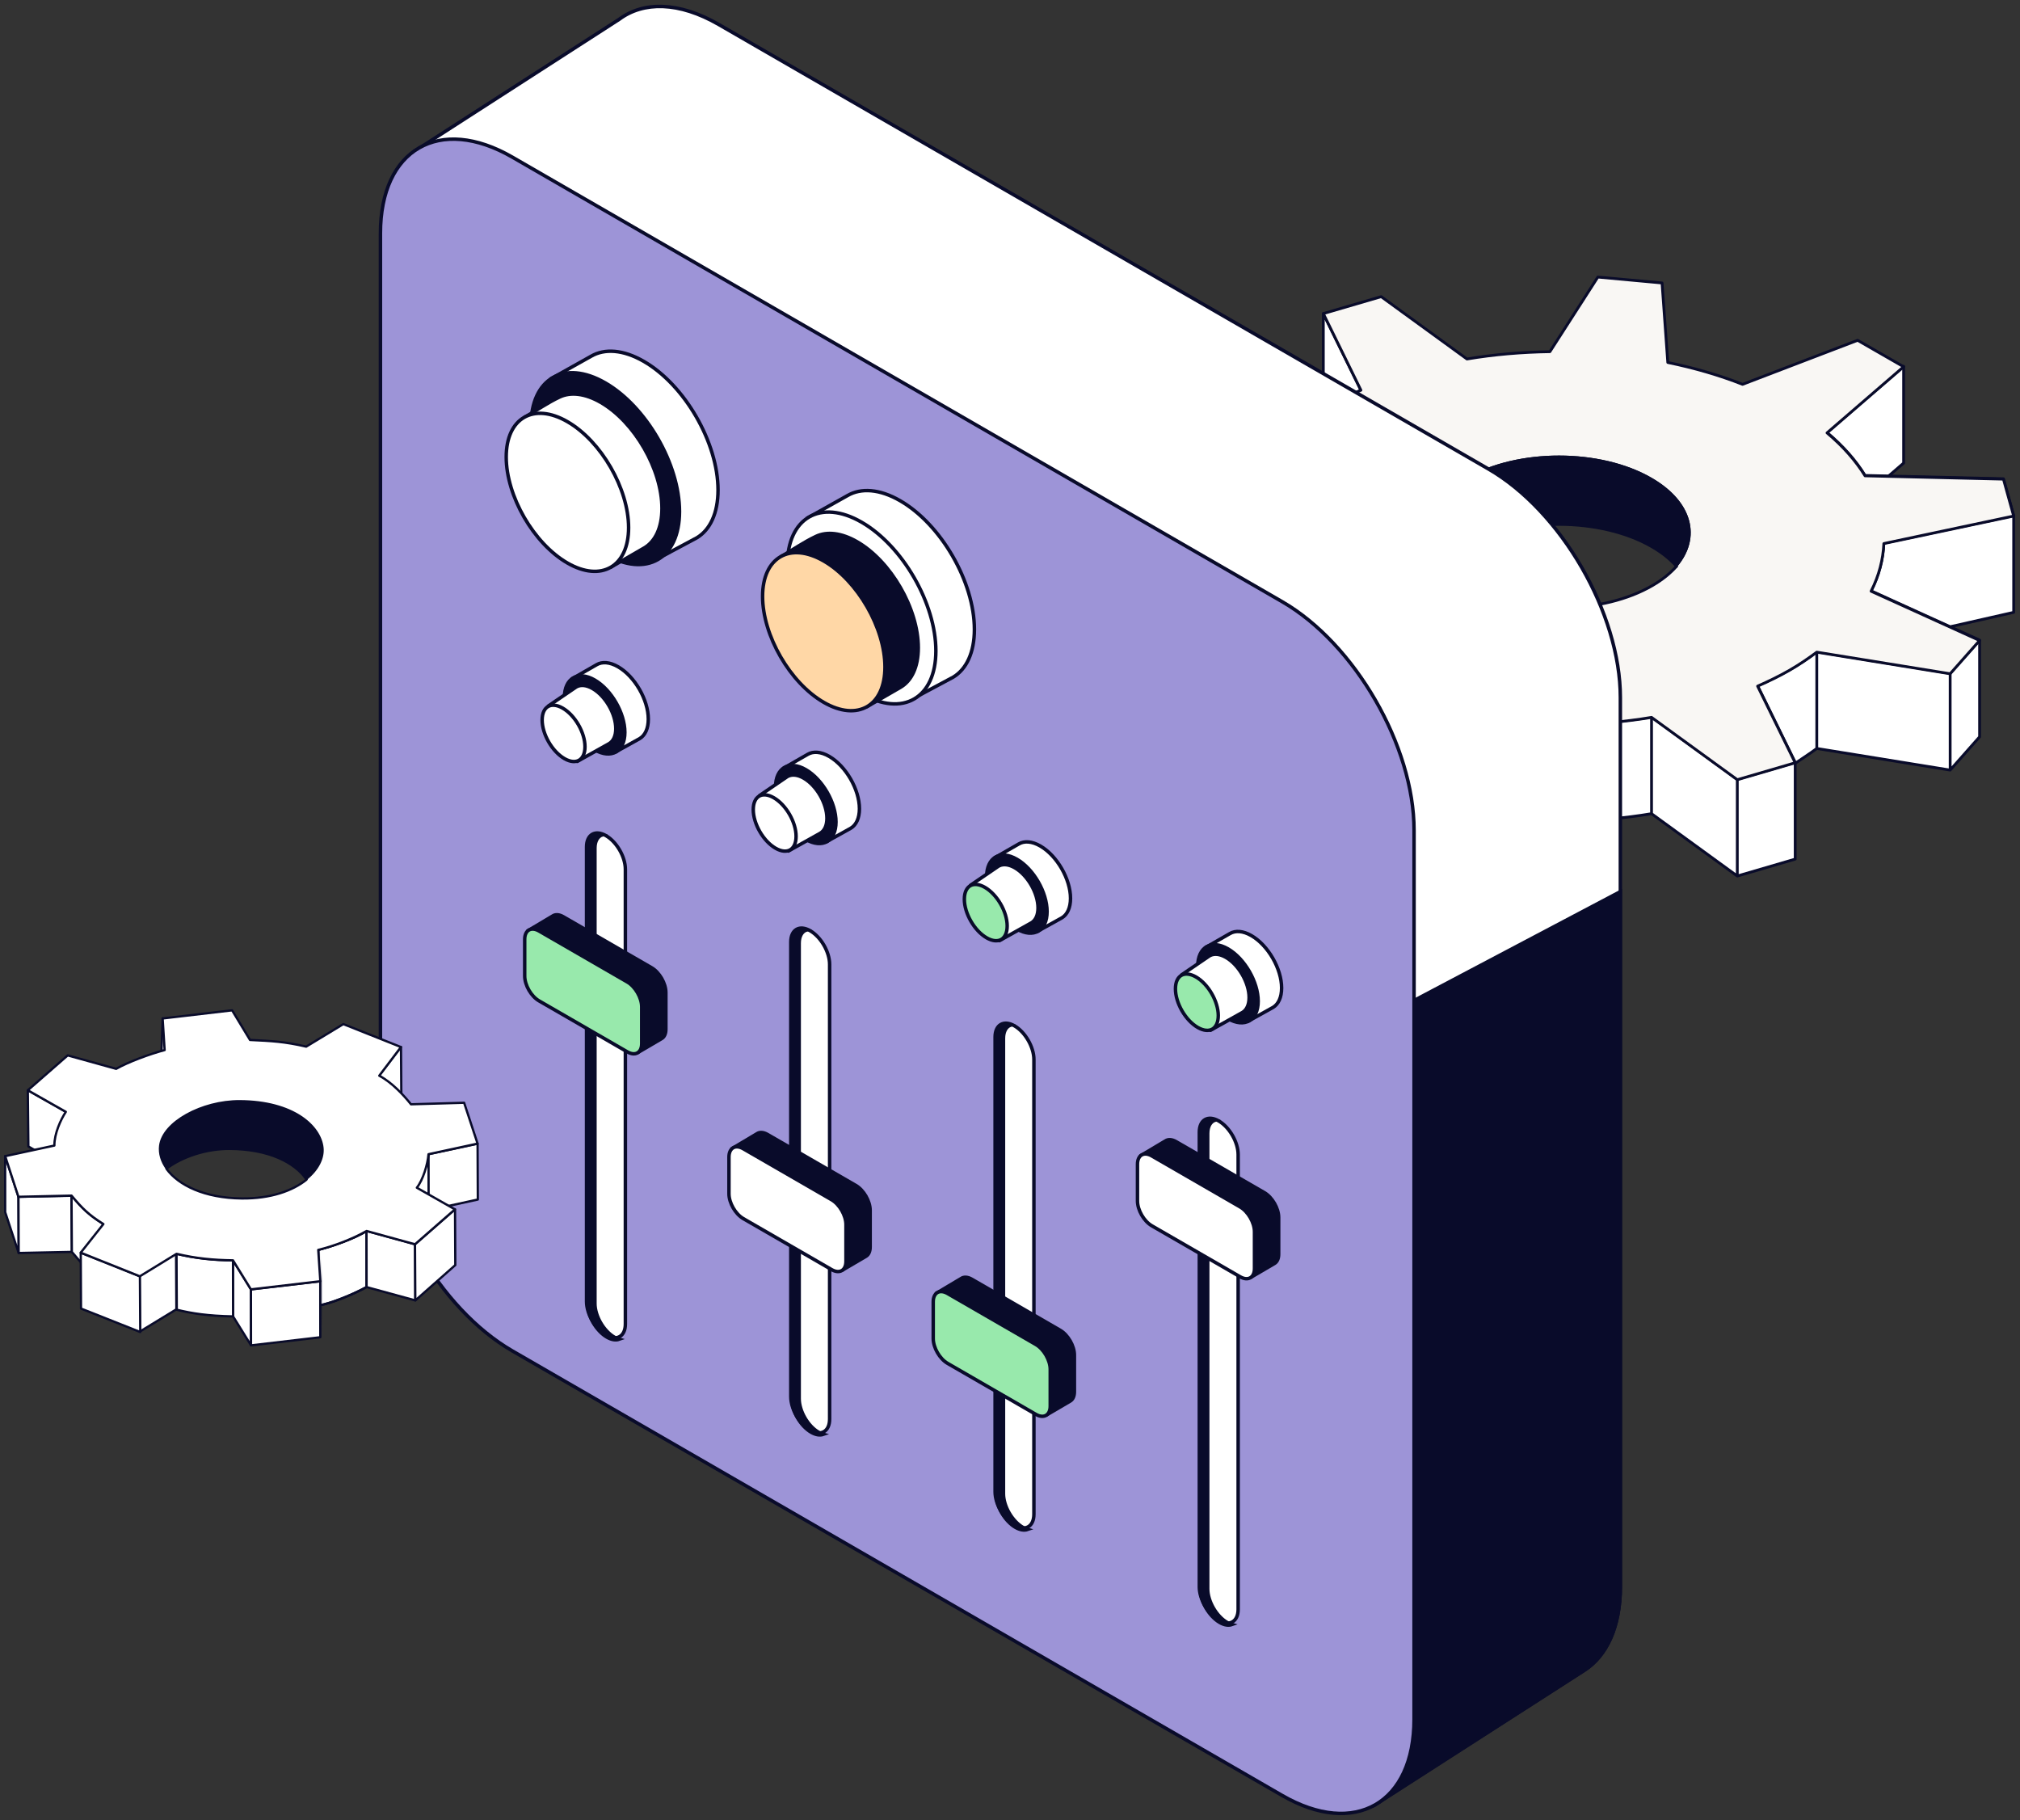 <svg width="313" height="282" viewBox="0 0 313 282" fill="none" xmlns="http://www.w3.org/2000/svg">
<rect x="0" y="0" width="313" height="282" fill="#333333" stroke="none"/>
<path d="M302.178 119.298L281.512 115.951C280.425 116.761 279.287 117.483 278.168 118.246V133.091L269.195 135.713L255.907 126.055C251.716 126.761 247.393 127.121 243.061 127.188L235.634 138.746L225.678 137.835L224.795 125.516C220.747 124.688 216.85 123.568 213.203 122.13L195.373 128.951L188.245 124.856V109.874L190.549 107.887H173.815L171.193 101.731V86.749L176.471 85.629V67.465L201.706 65.719C202.749 64.938 203.85 64.171 205.048 63.436V48.58L210.875 60.452C209.174 61.204 207.516 62.001 205.96 62.895C205.649 63.073 205.346 63.254 205.048 63.436C203.85 64.171 202.749 64.938 201.706 65.719L176.471 67.465L193.286 75.099C192.058 77.508 191.426 79.992 191.315 82.48L176.471 85.629L171.193 86.749L173.815 92.905L194.228 92.974C195.666 95.299 197.617 97.538 200.12 99.632L194.228 104.714L190.549 107.887L188.245 109.874L195.373 113.969L213.203 107.148C216.85 108.586 220.747 109.706 224.795 110.534L225.678 122.854L235.634 123.764L243.061 112.207C247.393 112.139 251.716 111.779 255.907 111.073L269.195 120.731L278.168 118.11L272.343 106.237C274.043 105.484 275.7 104.687 277.258 103.792C278.814 102.898 280.202 101.946 281.512 100.97L302.178 104.317L306.739 99.164L302.178 97.093L289.928 91.529C291.157 89.12 291.785 86.638 291.904 84.148L312.021 79.882L310.434 74.165L292.632 73.74L288.99 73.654C287.551 71.329 285.598 69.093 283.098 67L294.968 56.755V71.737L292.92 73.505L292.632 73.74L310.434 74.165L312.021 79.882V94.864L302.178 97.093L306.739 99.164V114.146L302.178 119.298Z" fill="white"/>
<path d="M281.512 115.951L302.178 119.298M281.512 115.951V100.97M281.512 115.951C280.425 116.761 279.287 117.483 278.168 118.246M302.178 119.298L306.739 114.146V99.164M302.178 119.298V104.317M173.815 107.887L171.193 101.731V86.749M173.815 107.887V92.905M173.815 107.887H190.549M195.373 128.951L188.245 124.856V109.874M195.373 128.951L213.203 122.13M195.373 128.951V113.969M213.203 122.13C216.85 123.568 220.747 124.688 224.795 125.516L225.678 137.835M213.203 122.13V107.148M225.678 137.835L235.634 138.746M225.678 137.835V122.854M235.634 138.746L243.061 127.188M235.634 138.746V123.764M243.061 127.188C247.393 127.121 251.716 126.761 255.907 126.055M243.061 127.188V112.207M255.907 126.055L269.195 135.713M255.907 126.055V111.073M269.195 135.713L278.168 133.091V118.246M269.195 135.713V120.731M281.512 100.97C280.202 101.946 278.814 102.898 277.258 103.792C275.7 104.687 274.043 105.484 272.343 106.237L278.168 118.11M281.512 100.97L302.178 104.317M302.178 104.317L306.739 99.164M306.739 99.164L302.178 97.093M312.021 79.882L291.904 84.148C291.785 86.638 291.157 89.12 289.928 91.529L302.178 97.093M312.021 79.882L310.434 74.165L292.632 73.74M312.021 79.882V94.864L302.178 97.093M176.471 67.465L193.286 75.099C192.058 77.508 191.426 79.992 191.315 82.48L176.471 85.629M176.471 67.465L201.706 65.719C202.749 64.938 203.85 64.171 205.048 63.436M176.471 67.465V85.629M171.193 86.749L173.815 92.905M171.193 86.749L176.471 85.629M173.815 92.905L194.228 92.974M194.228 92.974C195.666 95.299 197.617 97.538 200.12 99.632L194.228 104.714M194.228 92.974V104.714M188.245 109.874L195.373 113.969M188.245 109.874L190.549 107.887M195.373 113.969L213.203 107.148M213.203 107.148C216.85 108.586 220.747 109.706 224.795 110.534L225.678 122.854M225.678 122.854L235.634 123.764M235.634 123.764L243.061 112.207M243.061 112.207C247.393 112.139 251.716 111.779 255.907 111.073M255.907 111.073L269.195 120.731M269.195 120.731L278.168 118.11M278.168 118.11V118.246M194.228 104.714L190.549 107.887M292.632 73.74L288.99 73.654C287.551 71.329 285.598 69.093 283.098 67L294.968 56.755V71.737L292.92 73.505L292.632 73.74ZM205.048 63.436C205.346 63.254 205.649 63.073 205.96 62.895C207.516 62.001 209.174 61.204 210.875 60.452L205.048 48.58V63.436Z" stroke="#090B2A" stroke-width="0.433" stroke-miterlimit="10" stroke-linecap="round" stroke-linejoin="round"/>
<path fill-rule="evenodd" clip-rule="evenodd" d="M277.258 103.852C278.814 102.958 280.202 102.006 281.512 101.03L302.178 104.377L306.739 99.224L289.928 91.589C291.157 89.18 291.785 86.698 291.904 84.208L312.021 79.942L310.434 74.225L288.99 73.713C287.551 71.389 285.598 69.153 283.098 67.06L294.968 56.815L287.84 52.72L270.01 59.542C266.364 58.104 262.469 56.983 258.425 56.155L257.536 43.837L247.589 42.922L240.158 54.482C235.818 54.548 231.499 54.909 227.307 55.616L214.014 45.957L205.048 48.579L210.876 60.452C209.175 61.204 207.516 62 205.96 62.894C204.403 63.789 203.009 64.743 201.707 65.719L181.038 62.372L176.471 67.525L193.286 75.159C192.058 77.568 191.426 80.052 191.315 82.54L171.193 86.809L172.78 92.525L194.227 93.034C195.666 95.359 197.617 97.598 200.12 99.692L188.245 109.934L195.373 114.029L213.203 107.208C216.85 108.646 220.747 109.766 224.795 110.594L225.678 122.913L235.634 123.824L243.061 112.267C247.393 112.199 251.716 111.839 255.907 111.133L269.195 120.791L278.168 118.169L272.343 106.297C274.043 105.544 275.7 104.747 277.258 103.852ZM240.779 94.167C235.853 94.045 230.985 92.89 227.22 90.704C225.654 89.794 224.395 88.774 223.444 87.686C223.465 87.662 223.487 87.637 223.508 87.613C219.82 83.247 221.095 77.829 227.341 74.205C235.202 69.644 247.963 69.652 255.842 74.224C262.112 77.862 263.402 83.294 259.706 87.659C259.728 87.683 259.749 87.708 259.771 87.732C258.826 88.81 257.578 89.821 256.026 90.722C252.233 92.926 247.311 94.075 242.336 94.171C241.817 94.182 241.297 94.18 240.779 94.167Z" fill="#F9F7F4" stroke="#090B2A" stroke-width="0.433" stroke-miterlimit="10" stroke-linejoin="round"/>
<path fill-rule="evenodd" clip-rule="evenodd" d="M223.509 87.613C219.82 83.247 221.096 77.829 227.341 74.205C235.202 69.644 247.964 69.652 255.842 74.223C262.112 77.861 263.402 83.293 259.707 87.658C258.763 86.598 257.526 85.602 255.994 84.713C248.032 80.089 235.135 80.081 227.19 84.695C225.673 85.576 224.446 86.562 223.509 87.613Z" fill="#090B2A"/>
<path d="M223.509 87.613C219.82 83.247 221.096 77.829 227.341 74.205C235.202 69.644 247.964 69.652 255.842 74.223C262.112 77.861 263.402 83.293 259.707 87.658M223.509 87.613C224.446 86.562 225.673 85.576 227.19 84.695C235.135 80.081 248.032 80.089 255.994 84.713C257.526 85.602 258.763 86.598 259.707 87.658M223.509 87.613C223.488 87.637 223.466 87.661 223.445 87.686M259.707 87.658C259.729 87.683 259.75 87.707 259.772 87.732" stroke="#090B2A" stroke-width="0.433" stroke-miterlimit="10" stroke-linecap="round" stroke-linejoin="round"/>
<path d="M230.627 72.65L111.362 3.793C105.207 0.239 99.687 0.192 95.938 2.997L64.332 23.36L90.915 43.409L90.915 153.313C90.915 166.353 100.07 182.209 111.362 188.729L208.577 244.856L212.888 279.716L245.474 258.782C248.945 256.555 251.074 252.07 251.074 245.781V108.066C251.074 95.026 241.92 79.17 230.627 72.65Z" fill="white"/>
<path d="M111.362 3.793L111.228 4.025L111.362 3.793ZM230.627 72.65L230.762 72.417L230.627 72.65ZM251.074 108.066H250.806H251.074ZM251.074 245.781H251.343H251.074ZM111.362 188.729L111.497 188.496L111.362 188.729ZM90.915 153.313H91.184H90.915ZM245.474 258.782L245.328 258.556L245.328 258.556L245.474 258.782ZM212.888 279.716L212.621 279.749C212.633 279.84 212.69 279.92 212.774 279.959C212.858 279.998 212.956 279.992 213.033 279.942L212.888 279.716ZM208.577 244.856L208.844 244.823L208.828 244.69L208.712 244.623L208.577 244.856ZM95.938 2.997L96.084 3.223L96.092 3.218L96.099 3.213L95.938 2.997ZM64.332 23.36L64.187 23.134L63.863 23.343L64.171 23.575L64.332 23.36ZM90.915 43.409H91.184V43.275L91.077 43.194L90.915 43.409ZM111.362 3.793L111.228 4.025L230.493 72.883L230.627 72.65L230.762 72.417L111.497 3.56L111.362 3.793ZM251.074 108.066H250.806V245.781H251.074H251.343V108.066H251.074ZM111.362 188.729L111.497 188.496C105.901 185.265 100.82 179.71 97.137 173.331C93.454 166.952 91.184 159.774 91.184 153.313H90.915H90.646C90.646 159.891 92.954 167.161 96.671 173.6C100.389 180.039 105.531 185.672 111.228 188.961L111.362 188.729ZM230.627 72.65L230.493 72.883C236.089 76.114 241.17 81.668 244.853 88.047C248.536 94.426 250.806 101.604 250.806 108.066H251.074H251.343C251.343 101.488 249.036 94.218 245.318 87.779C241.601 81.34 236.458 75.707 230.762 72.417L230.627 72.65ZM251.074 245.781H250.806C250.806 252.015 248.696 256.395 245.328 258.556L245.474 258.782L245.619 259.008C249.194 256.715 251.343 252.124 251.343 245.781H251.074ZM212.888 279.716L213.033 279.942L245.619 259.008L245.474 258.782L245.328 258.556L212.743 279.49L212.888 279.716ZM208.577 244.856L208.712 244.623L111.497 188.496L111.362 188.729L111.228 188.961L208.443 245.088L208.577 244.856ZM208.577 244.856L208.311 244.889L212.621 279.749L212.888 279.716L213.155 279.683L208.844 244.823L208.577 244.856ZM111.362 3.793L111.497 3.56C105.288 -0.025 99.644 -0.111 95.777 2.782L95.938 2.997L96.099 3.213C99.73 0.496 105.126 0.502 111.228 4.025L111.362 3.793ZM64.332 23.36L64.478 23.586L96.084 3.223L95.938 2.997L95.793 2.772L64.187 23.134L64.332 23.36ZM90.915 153.313H91.184L91.184 43.409H90.915H90.646L90.646 153.313H90.915ZM64.332 23.36L64.171 23.575L90.753 43.623L90.915 43.409L91.077 43.194L64.494 23.146L64.332 23.36Z" fill="#090B2A"/>
<path d="M245.474 258.753C248.946 256.526 251.075 252.041 251.075 245.752V138.131L208.578 160.55V244.827L212.946 279.622L245.474 258.753Z" fill="#090B2A" stroke="#090B2A" stroke-width="0.537"/>
<path d="M58.949 36.153C58.949 23.113 68.103 17.828 79.396 24.348L198.661 93.205C209.953 99.725 219.108 115.581 219.108 128.621V266.336C219.108 279.376 209.953 284.661 198.661 278.141L79.396 209.284C68.103 202.764 58.949 186.908 58.949 173.868L58.949 36.153Z" fill="#9D94D7" stroke="#090B2A" stroke-width="0.537"/>
<path d="M100.456 111.408C100.456 108.422 98.359 104.79 95.773 103.296C94.476 102.548 93.303 102.478 92.455 102.972L88.706 105.119L91.902 111.608L95.305 116.539L99.128 114.415C99.95 113.915 100.456 112.876 100.456 111.408Z" fill="white" stroke="#090B2A" stroke-width="0.537" stroke-linejoin="round"/>
<path d="M96.825 113.456C96.825 116.443 94.728 117.653 92.142 116.16C89.555 114.666 87.458 111.034 87.458 108.048C87.458 105.061 89.555 103.85 92.142 105.343C94.728 106.837 96.825 110.469 96.825 113.456Z" fill="#090B2A" stroke="#090B2A" stroke-width="0.537"/>
<path d="M95.418 112.885C95.418 110.598 93.812 107.816 91.831 106.672C90.904 106.137 90.059 106.055 89.422 106.354C89.3 106.411 89.186 106.482 89.081 106.566L84.97 109.367L89.433 117.962L94.38 115.2C95.022 114.822 95.418 114.022 95.418 112.885Z" fill="white"/>
<path d="M91.831 106.672L91.965 106.439L91.831 106.672ZM89.422 106.354L89.536 106.597L89.422 106.354ZM89.081 106.566L89.232 106.788L89.241 106.782L89.249 106.776L89.081 106.566ZM84.97 109.367L84.818 109.145C84.706 109.222 84.668 109.37 84.731 109.491L84.97 109.367ZM89.433 117.962L89.194 118.085C89.228 118.15 89.286 118.198 89.356 118.219C89.425 118.24 89.5 118.232 89.564 118.196L89.433 117.962ZM94.38 115.2L94.511 115.435L94.517 115.432L94.38 115.2ZM91.831 106.672L91.696 106.905C92.636 107.447 93.503 108.39 94.134 109.484C94.766 110.578 95.149 111.8 95.149 112.885H95.418H95.687C95.687 111.683 95.266 110.37 94.6 109.215C93.933 108.061 93.006 107.04 91.965 106.439L91.831 106.672ZM89.422 106.354L89.536 106.597C90.066 106.348 90.815 106.396 91.696 106.905L91.831 106.672L91.965 106.439C90.992 105.877 90.051 105.762 89.308 106.11L89.422 106.354ZM89.081 106.566L89.249 106.776C89.338 106.705 89.434 106.645 89.536 106.597L89.422 106.354L89.308 106.11C89.167 106.176 89.035 106.259 88.913 106.356L89.081 106.566ZM84.97 109.367L85.121 109.589L89.232 106.788L89.081 106.566L88.93 106.344L84.818 109.145L84.97 109.367ZM84.97 109.367L84.731 109.491L89.194 118.085L89.433 117.962L89.671 117.838L85.208 109.243L84.97 109.367ZM95.418 112.885H95.149C95.149 113.965 94.775 114.656 94.244 114.969L94.38 115.2L94.517 115.432C95.269 114.988 95.687 114.078 95.687 112.885H95.418ZM89.433 117.962L89.564 118.196L94.511 115.435L94.38 115.2L94.249 114.966L89.302 117.727L89.433 117.962Z" fill="#090B2A"/>
<path d="M84.923 109.451C85.46 109.141 86.249 109.158 87.19 109.702C88.13 110.245 88.997 111.187 89.629 112.281C90.261 113.375 90.644 114.597 90.644 115.682C90.644 116.77 90.263 117.462 89.727 117.772C89.19 118.082 88.4 118.065 87.459 117.521C86.519 116.979 85.652 116.037 85.02 114.942C84.389 113.848 84.006 112.626 84.006 111.541C84.006 110.454 84.386 109.761 84.923 109.451Z" fill="white" stroke="#090B2A" stroke-width="0.537"/>
<path d="M133.169 125.291C133.169 122.304 131.072 118.672 128.485 117.179C127.189 116.43 126.015 116.361 125.167 116.854L121.418 119.002L124.614 125.491L128.017 130.422L131.84 128.298C132.662 127.798 133.169 126.759 133.169 125.291Z" fill="white" stroke="#090B2A" stroke-width="0.537" stroke-linejoin="round"/>
<path d="M129.538 127.338C129.538 130.325 127.441 131.536 124.854 130.043C122.267 128.549 120.17 124.917 120.17 121.93C120.17 118.943 122.267 117.733 124.854 119.226C127.441 120.719 129.538 124.351 129.538 127.338Z" fill="#090B2A" stroke="#090B2A" stroke-width="0.537"/>
<path d="M128.131 126.768C128.131 124.481 126.525 121.699 124.544 120.555C123.617 120.02 122.772 119.938 122.136 120.236C122.014 120.294 121.9 120.365 121.794 120.449L117.683 123.25L122.146 131.844L127.094 129.083C127.735 128.705 128.131 127.904 128.131 126.768Z" fill="white"/>
<path d="M124.544 120.555L124.678 120.322L124.544 120.555ZM122.136 120.236L122.25 120.48L122.136 120.236ZM121.794 120.449L121.946 120.671L121.954 120.665L121.962 120.659L121.794 120.449ZM117.683 123.25L117.532 123.028C117.419 123.105 117.382 123.253 117.445 123.374L117.683 123.25ZM122.146 131.844L121.908 131.968C121.941 132.033 121.999 132.081 122.069 132.102C122.139 132.123 122.214 132.115 122.277 132.079L122.146 131.844ZM127.094 129.083L127.225 129.318L127.23 129.315L127.094 129.083ZM124.544 120.555L124.409 120.788C125.35 121.33 126.216 122.273 126.848 123.367C127.48 124.461 127.863 125.683 127.863 126.768H128.131H128.4C128.4 125.566 127.98 124.253 127.313 123.098C126.647 121.944 125.719 120.923 124.678 120.322L124.544 120.555ZM122.136 120.236L122.25 120.48C122.78 120.231 123.529 120.279 124.409 120.788L124.544 120.555L124.678 120.322C123.705 119.76 122.765 119.645 122.021 119.993L122.136 120.236ZM121.794 120.449L121.962 120.659C122.051 120.588 122.147 120.528 122.25 120.48L122.136 120.236L122.021 119.993C121.881 120.059 121.749 120.141 121.627 120.239L121.794 120.449ZM117.683 123.25L117.834 123.472L121.946 120.671L121.794 120.449L121.643 120.227L117.532 123.028L117.683 123.25ZM117.683 123.25L117.445 123.374L121.908 131.968L122.146 131.844L122.385 131.721L117.922 123.126L117.683 123.25ZM128.131 126.768H127.863C127.863 127.848 127.488 128.539 126.957 128.852L127.094 129.083L127.23 129.315C127.982 128.871 128.4 127.961 128.4 126.768H128.131ZM122.146 131.844L122.277 132.079L127.225 129.318L127.094 129.083L126.963 128.848L122.015 131.61L122.146 131.844Z" fill="#090B2A"/>
<path d="M117.635 123.334C118.171 123.024 118.961 123.041 119.902 123.585C120.842 124.128 121.709 125.07 122.341 126.164C122.973 127.258 123.355 128.48 123.355 129.565C123.355 130.653 122.975 131.345 122.438 131.655C121.902 131.965 121.112 131.948 120.171 131.404C119.231 130.862 118.364 129.92 117.732 128.825C117.101 127.731 116.718 126.509 116.718 125.424C116.718 124.336 117.098 123.644 117.635 123.334Z" fill="white" stroke="#090B2A" stroke-width="0.537"/>
<path d="M165.877 139.173C165.877 136.186 163.78 132.554 161.194 131.061C159.897 130.312 158.724 130.243 157.876 130.736L154.127 132.883L157.323 139.373L160.725 144.304L164.549 142.18C165.371 141.68 165.877 140.641 165.877 139.173Z" fill="white" stroke="#090B2A" stroke-width="0.537" stroke-linejoin="round"/>
<path d="M162.247 141.22C162.247 144.207 160.15 145.418 157.564 143.924C154.977 142.431 152.88 138.799 152.88 135.812C152.88 132.825 154.977 131.614 157.564 133.108C160.15 134.601 162.247 138.233 162.247 141.22Z" fill="#090B2A" stroke="#090B2A" stroke-width="0.537"/>
<path d="M160.84 140.651C160.84 138.363 159.234 135.581 157.253 134.437C156.326 133.902 155.481 133.82 154.845 134.119C154.723 134.176 154.609 134.247 154.503 134.331L150.392 137.133L154.855 145.727L159.803 142.966C160.444 142.588 160.84 141.787 160.84 140.651Z" fill="white"/>
<path d="M157.253 134.437L157.387 134.205L157.253 134.437ZM154.845 134.119L154.959 134.362L154.845 134.119ZM154.503 134.331L154.655 134.554L154.663 134.548L154.671 134.541L154.503 134.331ZM150.392 137.133L150.241 136.911C150.128 136.987 150.091 137.136 150.154 137.257L150.392 137.133ZM154.855 145.727L154.617 145.851C154.65 145.915 154.708 145.964 154.778 145.984C154.848 146.005 154.923 145.997 154.986 145.962L154.855 145.727ZM159.803 142.966L159.934 143.2L159.939 143.197L159.803 142.966ZM157.253 134.437L157.118 134.67C158.059 135.213 158.925 136.155 159.557 137.25C160.189 138.344 160.572 139.565 160.572 140.651H160.84H161.109C161.109 139.449 160.689 138.135 160.022 136.981C159.356 135.826 158.428 134.806 157.387 134.205L157.253 134.437ZM154.845 134.119L154.959 134.362C155.489 134.114 156.238 134.162 157.118 134.67L157.253 134.437L157.387 134.205C156.414 133.643 155.474 133.527 154.73 133.876L154.845 134.119ZM154.503 134.331L154.671 134.541C154.76 134.47 154.856 134.41 154.959 134.362L154.845 134.119L154.73 133.876C154.59 133.942 154.457 134.024 154.335 134.122L154.503 134.331ZM150.392 137.133L150.543 137.355L154.655 134.554L154.503 134.331L154.352 134.109L150.241 136.911L150.392 137.133ZM150.392 137.133L150.154 137.257L154.617 145.851L154.855 145.727L155.094 145.603L150.631 137.009L150.392 137.133ZM160.84 140.651H160.572C160.572 141.731 160.197 142.421 159.666 142.734L159.803 142.966L159.939 143.197C160.691 142.754 161.109 141.843 161.109 140.651H160.84ZM154.855 145.727L154.986 145.962L159.934 143.2L159.803 142.966L159.672 142.731L154.724 145.492L154.855 145.727Z" fill="#090B2A"/>
<path d="M150.343 137.216C150.88 136.906 151.669 136.924 152.611 137.467C153.551 138.01 154.417 138.952 155.049 140.046C155.681 141.141 156.064 142.362 156.064 143.448C156.064 144.535 155.684 145.228 155.147 145.537C154.61 145.847 153.821 145.83 152.879 145.286C151.939 144.744 151.073 143.802 150.441 142.707C149.809 141.613 149.426 140.392 149.426 139.306C149.426 138.219 149.807 137.526 150.343 137.216Z" fill="#98E9AC" stroke="#090B2A" stroke-width="0.537"/>
<path d="M198.587 153.056C198.587 150.069 196.49 146.437 193.903 144.944C192.607 144.195 191.433 144.126 190.585 144.619L186.836 146.767L190.032 153.256L193.435 158.187L197.258 156.063C198.08 155.563 198.587 154.524 198.587 153.056Z" fill="white" stroke="#090B2A" stroke-width="0.537" stroke-linejoin="round"/>
<path d="M194.957 155.104C194.957 158.091 192.86 159.301 190.274 157.808C187.687 156.314 185.59 152.682 185.59 149.695C185.59 146.708 187.687 145.498 190.274 146.991C192.86 148.485 194.957 152.117 194.957 155.104Z" fill="#090B2A" stroke="#090B2A" stroke-width="0.537"/>
<path d="M193.55 154.533C193.55 152.246 191.944 149.464 189.962 148.32C189.035 147.785 188.191 147.703 187.554 148.002C187.432 148.059 187.318 148.13 187.213 148.214L183.102 151.015L187.565 159.61L192.512 156.848C193.154 156.47 193.55 155.67 193.55 154.533Z" fill="white"/>
<path d="M189.962 148.32L190.097 148.087L189.962 148.32ZM187.554 148.002L187.668 148.245L187.554 148.002ZM187.213 148.214L187.364 148.436L187.373 148.43L187.38 148.424L187.213 148.214ZM183.102 151.015L182.95 150.793C182.838 150.87 182.8 151.018 182.863 151.139L183.102 151.015ZM187.565 159.61L187.326 159.733C187.36 159.798 187.418 159.846 187.487 159.867C187.557 159.888 187.632 159.88 187.696 159.844L187.565 159.61ZM192.512 156.848L192.643 157.083L192.649 157.08L192.512 156.848ZM189.962 148.32L189.828 148.553C190.768 149.095 191.634 150.038 192.266 151.132C192.898 152.227 193.281 153.448 193.281 154.533H193.55H193.818C193.818 153.331 193.398 152.018 192.732 150.863C192.065 149.709 191.138 148.688 190.097 148.087L189.962 148.32ZM187.554 148.002L187.668 148.245C188.198 147.996 188.947 148.044 189.828 148.553L189.962 148.32L190.097 148.087C189.124 147.525 188.183 147.41 187.44 147.758L187.554 148.002ZM187.213 148.214L187.38 148.424C187.47 148.353 187.566 148.293 187.668 148.245L187.554 148.002L187.44 147.758C187.299 147.824 187.167 147.907 187.045 148.004L187.213 148.214ZM183.102 151.015L183.253 151.237L187.364 148.436L187.213 148.214L187.061 147.992L182.95 150.793L183.102 151.015ZM183.102 151.015L182.863 151.139L187.326 159.733L187.565 159.61L187.803 159.486L183.34 150.891L183.102 151.015ZM193.55 154.533H193.281C193.281 155.613 192.906 156.304 192.376 156.617L192.512 156.848L192.649 157.08C193.401 156.636 193.818 155.726 193.818 154.533H193.55ZM187.565 159.61L187.696 159.844L192.643 157.083L192.512 156.848L192.381 156.614L187.434 159.375L187.565 159.61Z" fill="#090B2A"/>
<path d="M183.053 151.099C183.59 150.79 184.379 150.807 185.321 151.35C186.261 151.893 187.127 152.835 187.759 153.93C188.391 155.024 188.774 156.245 188.774 157.331C188.774 158.418 188.394 159.111 187.857 159.421C187.32 159.731 186.531 159.713 185.589 159.17C184.649 158.627 183.783 157.685 183.151 156.591C182.519 155.496 182.136 154.275 182.136 153.189C182.136 152.102 182.516 151.409 183.053 151.099Z" fill="#98E9AC" stroke="#090B2A" stroke-width="0.537"/>
<path d="M111.259 75.913C111.259 68.575 106.107 59.651 99.751 55.981C96.566 54.142 93.683 53.972 91.599 55.184L85.363 58.676L93.216 74.621L101.576 86.735L107.995 83.3C110.015 82.072 111.259 79.52 111.259 75.913Z" fill="white" stroke="#090B2A" stroke-width="0.537" stroke-linejoin="round"/>
<path d="M105.292 79.243C105.292 86.582 100.139 89.557 93.784 85.887C87.428 82.218 82.276 73.294 82.276 65.955C82.276 58.616 87.428 55.641 93.784 59.311C100.139 62.98 105.292 71.904 105.292 79.243Z" fill="#090B2A" stroke="#090B2A" stroke-width="0.537"/>
<path d="M102.568 78.762C102.568 72.716 98.324 65.364 93.088 62.34C90.638 60.926 88.405 60.71 86.723 61.499C84.86 62.373 83.096 63.61 81.303 64.629L94.625 87.882L99.826 84.879C101.522 83.88 102.568 81.764 102.568 78.762Z" fill="white"/>
<path d="M93.088 62.34L92.953 62.573L93.088 62.34ZM86.723 61.499L86.837 61.743L86.723 61.499ZM81.303 64.629L81.17 64.395C81.108 64.43 81.063 64.489 81.044 64.558C81.025 64.627 81.034 64.701 81.07 64.763L81.303 64.629ZM94.625 87.882L94.391 88.016C94.427 88.078 94.486 88.123 94.555 88.142C94.624 88.16 94.697 88.151 94.759 88.115L94.625 87.882ZM99.826 84.879L99.961 85.112L99.963 85.111L99.826 84.879ZM93.088 62.34L92.953 62.573C95.521 64.056 97.86 66.61 99.559 69.552C101.257 72.493 102.3 75.797 102.3 78.762H102.568H102.837C102.837 75.68 101.757 72.285 100.024 69.283C98.291 66.281 95.89 63.648 93.222 62.108L93.088 62.34ZM86.723 61.499L86.837 61.743C88.413 61.003 90.55 61.186 92.953 62.573L93.088 62.34L93.222 62.108C90.726 60.667 88.398 60.417 86.609 61.256L86.723 61.499ZM81.303 64.629L81.07 64.763L94.391 88.016L94.625 87.882L94.858 87.749L81.536 64.495L81.303 64.629ZM102.568 78.762H102.3C102.3 81.708 101.274 83.714 99.69 84.648L99.826 84.879L99.963 85.111C101.769 84.046 102.837 81.82 102.837 78.762H102.568ZM94.625 87.882L94.759 88.115L99.961 85.112L99.826 84.879L99.692 84.647L94.49 87.65L94.625 87.882ZM81.303 64.629L81.436 64.862C82.337 64.35 83.234 63.781 84.126 63.239C85.022 62.695 85.919 62.173 86.837 61.743L86.723 61.499L86.609 61.256C85.664 61.699 84.747 62.233 83.847 62.78C82.943 63.329 82.062 63.888 81.17 64.395L81.303 64.629Z" fill="#090B2A"/>
<path d="M97.402 81.745C97.402 87.791 93.157 90.242 87.921 87.219C82.685 84.196 78.44 76.844 78.44 70.798C78.44 64.752 82.685 62.301 87.921 65.324C93.157 68.347 97.402 75.699 97.402 81.745Z" fill="white" stroke="#090B2A" stroke-width="0.537"/>
<path d="M150.983 97.503C150.983 90.164 145.83 81.24 139.475 77.57C136.289 75.731 133.406 75.561 131.322 76.773L125.087 80.265L132.94 96.21L141.299 108.325L147.718 104.89C149.738 103.662 150.983 101.109 150.983 97.503Z" fill="white" stroke="#090B2A" stroke-width="0.537" stroke-linejoin="round"/>
<path d="M145.015 100.832C145.015 108.171 139.863 111.145 133.507 107.476C127.152 103.806 122 94.882 122 87.543C122 80.205 127.152 77.23 133.507 80.9C139.863 84.569 145.015 93.493 145.015 100.832Z" fill="white" stroke="#090B2A" stroke-width="0.537" stroke-linejoin="round"/>
<path d="M142.292 100.351C142.292 94.305 138.047 86.953 132.811 83.93C130.362 82.516 128.129 82.299 126.446 83.089C124.584 83.963 122.82 85.199 121.027 86.218L134.348 109.472L139.55 106.469C141.245 105.469 142.292 103.354 142.292 100.351Z" fill="#090B2A"/>
<path d="M132.811 83.93L132.677 84.163L132.811 83.93ZM126.446 83.089L126.561 83.332L126.446 83.089ZM121.027 86.218L120.894 85.985C120.832 86.02 120.786 86.079 120.768 86.147C120.749 86.216 120.758 86.29 120.794 86.352L121.027 86.218ZM134.348 109.472L134.115 109.605C134.151 109.667 134.209 109.713 134.278 109.731C134.347 109.75 134.421 109.74 134.483 109.704L134.348 109.472ZM139.55 106.469L139.684 106.701L139.686 106.7L139.55 106.469ZM132.811 83.93L132.677 84.163C135.244 85.645 137.584 88.2 139.282 91.141C140.981 94.083 142.023 97.386 142.023 100.351H142.292H142.561C142.561 97.27 141.481 93.874 139.748 90.873C138.015 87.871 135.614 85.238 132.946 83.697L132.811 83.93ZM126.446 83.089L126.561 83.332C128.137 82.593 130.273 82.775 132.677 84.163L132.811 83.93L132.946 83.697C130.45 82.256 128.121 82.006 126.332 82.845L126.446 83.089ZM121.027 86.218L120.794 86.352L134.115 109.605L134.348 109.472L134.582 109.338L121.26 86.085L121.027 86.218ZM142.292 100.351H142.023C142.023 103.297 140.998 105.303 139.414 106.237L139.55 106.469L139.686 106.7C141.492 105.636 142.561 103.41 142.561 100.351H142.292ZM134.348 109.472L134.483 109.704L139.684 106.701L139.55 106.469L139.416 106.236L134.214 109.239L134.348 109.472ZM121.027 86.218L121.16 86.452C122.061 85.94 122.958 85.371 123.85 84.829C124.746 84.284 125.643 83.763 126.561 83.332L126.446 83.089L126.332 82.845C125.387 83.289 124.471 83.822 123.571 84.369C122.667 84.919 121.786 85.478 120.894 85.985L121.027 86.218Z" fill="#090B2A"/>
<path d="M137.125 103.334C137.125 109.38 132.88 111.831 127.644 108.808C122.408 105.785 118.164 98.433 118.164 92.386C118.164 86.34 122.408 83.89 127.644 86.913C132.88 89.936 137.125 97.288 137.125 103.334Z" fill="#FFD7A6" stroke="#090B2A" stroke-width="0.537"/>
<path d="M90.887 131.194C90.887 129.276 92.234 128.499 93.895 129.458C95.556 130.417 96.902 132.749 96.902 134.667L96.902 205.112C96.902 207.03 95.556 207.807 93.895 206.848C92.234 205.889 90.887 203.557 90.887 201.639L90.887 131.194Z" fill="white" stroke="#090B2A" stroke-width="0.537"/>
<path d="M93.308 129.333C92.004 128.961 91.04 129.768 91.04 131.391V201.943C91.04 203.861 92.386 206.193 94.047 207.152C94.761 207.565 95.418 207.656 95.934 207.474C95.697 207.406 95.449 207.3 95.194 207.152C93.533 206.193 92.186 203.861 92.186 201.943L92.186 131.391C92.186 130.298 92.624 129.575 93.308 129.333Z" fill="#090B2A" stroke="#090B2A" stroke-width="0.537"/>
<path d="M100.954 149.912L87.277 142.015C86.623 141.638 86.034 141.624 85.627 141.908L81.784 144.196L98.817 163.069L102.545 160.883C102.938 160.646 103.18 160.151 103.18 159.452L103.18 153.767C103.18 152.348 102.183 150.621 100.954 149.912Z" fill="#090B2A" stroke="#090B2A" stroke-width="0.537" stroke-linejoin="round"/>
<path d="M81.303 145.52C81.303 144.1 82.3 143.525 83.529 144.234L97.206 152.131C98.435 152.84 99.432 154.567 99.432 155.986V161.665C99.432 163.084 98.435 163.66 97.206 162.95L83.529 155.054C82.3 154.344 81.303 152.618 81.303 151.198L81.303 145.52Z" fill="#98E9AC" stroke="#090B2A" stroke-width="0.537"/>
<path d="M122.534 145.925C122.534 144.007 123.881 143.23 125.542 144.189C127.203 145.148 128.549 147.48 128.549 149.398L128.549 219.843C128.549 221.761 127.203 222.538 125.542 221.579C123.881 220.62 122.534 218.288 122.534 216.37L122.534 145.925Z" fill="white" stroke="#090B2A" stroke-width="0.537"/>
<path d="M124.954 144.065C123.651 143.693 122.686 144.499 122.686 146.122V216.674C122.686 218.592 124.033 220.925 125.694 221.884C126.408 222.296 127.064 222.387 127.58 222.205C127.344 222.137 127.096 222.031 126.841 221.884C125.179 220.925 123.833 218.592 123.833 216.674L123.833 146.122C123.833 145.029 124.27 144.307 124.954 144.065Z" fill="#090B2A" stroke="#090B2A" stroke-width="0.537"/>
<path d="M132.605 183.644L118.928 175.748C118.274 175.37 117.686 175.356 117.279 175.64L113.435 177.928L130.468 196.801L134.196 194.615C134.589 194.378 134.831 193.884 134.831 193.184L134.831 187.5C134.831 186.08 133.834 184.354 132.605 183.644Z" fill="#090B2A" stroke="#090B2A" stroke-width="0.537" stroke-linejoin="round"/>
<path d="M112.953 179.252C112.953 177.832 113.95 177.257 115.179 177.967L128.856 185.863C130.085 186.573 131.082 188.299 131.082 189.719V195.397C131.082 196.817 130.085 197.392 128.856 196.682L115.179 188.786C113.95 188.076 112.953 186.35 112.953 184.931L112.953 179.252Z" fill="white" stroke="#090B2A" stroke-width="0.537"/>
<path d="M154.189 160.659C154.189 158.741 155.536 157.963 157.197 158.922C158.858 159.881 160.204 162.214 160.204 164.132L160.204 234.576C160.204 236.494 158.858 237.272 157.197 236.313C155.536 235.354 154.189 233.021 154.189 231.103L154.189 160.659Z" fill="white" stroke="#090B2A" stroke-width="0.537"/>
<path d="M156.609 158.798C155.306 158.426 154.341 159.233 154.341 160.856V231.408C154.341 233.326 155.688 235.658 157.349 236.617C158.063 237.03 158.719 237.121 159.235 236.939C158.999 236.871 158.751 236.765 158.496 236.617C156.835 235.658 155.488 233.326 155.488 231.408L155.488 160.856C155.488 159.763 155.926 159.04 156.609 158.798Z" fill="#090B2A" stroke="#090B2A" stroke-width="0.537"/>
<path d="M164.255 206.069L150.579 198.173C149.925 197.795 149.336 197.781 148.929 198.065L145.085 200.353L162.118 219.226L165.846 217.04C166.239 216.803 166.481 216.308 166.481 215.609L166.481 209.924C166.481 208.505 165.485 206.779 164.255 206.069Z" fill="#090B2A" stroke="#090B2A" stroke-width="0.537" stroke-linejoin="round"/>
<path d="M144.604 201.677C144.604 200.257 145.6 199.682 146.83 200.392L160.506 208.288C161.736 208.998 162.732 210.724 162.732 212.143V217.822C162.732 219.242 161.736 219.817 160.506 219.107L146.83 211.211C145.6 210.501 144.604 208.775 144.604 207.356L144.604 201.677Z" fill="#98E9AC" stroke="#090B2A" stroke-width="0.537"/>
<path d="M185.835 175.391C185.835 173.472 187.182 172.695 188.843 173.654C190.504 174.613 191.851 176.945 191.851 178.863L191.851 249.308C191.851 251.226 190.504 252.003 188.843 251.044C187.182 250.085 185.835 247.753 185.835 245.835L185.835 175.391Z" fill="white" stroke="#090B2A" stroke-width="0.537"/>
<path d="M188.257 173.53C186.953 173.158 185.989 173.964 185.989 175.588V246.14C185.989 248.058 187.335 250.39 188.996 251.349C189.711 251.762 190.367 251.853 190.883 251.67C190.646 251.603 190.398 251.496 190.143 251.349C188.482 250.39 187.136 248.058 187.136 246.14L187.136 175.588C187.136 174.495 187.573 173.772 188.257 173.53Z" fill="#090B2A" stroke="#090B2A" stroke-width="0.537"/>
<path d="M195.905 184.755L182.229 176.858C181.574 176.481 180.986 176.467 180.579 176.751L176.735 179.039L193.768 197.912L197.496 195.726C197.889 195.489 198.131 194.994 198.131 194.295L198.131 188.61C198.131 187.191 197.135 185.464 195.905 184.755Z" fill="#090B2A" stroke="#090B2A" stroke-width="0.537" stroke-linejoin="round"/>
<path d="M176.253 180.363C176.253 178.943 177.25 178.368 178.479 179.077L192.156 186.974C193.385 187.683 194.382 189.41 194.382 190.829V196.508C194.382 197.928 193.385 198.503 192.156 197.793L178.479 189.897C177.25 189.187 176.253 187.461 176.253 186.041L176.253 180.363Z" fill="white" stroke="#090B2A" stroke-width="0.537"/>
<path d="M64.055 186.509L66.43 187.498L66.407 178.814L64.662 178.49L64.055 186.509Z" fill="white" stroke="#090B2A" stroke-width="0.35" stroke-miterlimit="10" stroke-linejoin="round"/>
<path d="M12.69 194.12L15.857 190.123L15.863 198.267L12.724 202.215L12.69 194.12Z" fill="white" stroke="#090B2A" stroke-width="0.35"/>
<path d="M8.891 175.828L9.761 173.432C9.812 173.681 9.862 173.932 9.911 174.186C9.999 174.642 10.088 175.103 10.192 175.555C10.395 176.438 10.659 177.301 11.091 178.056C11.091 178.067 11.09 178.08 11.09 178.092C11.089 178.148 11.088 178.229 11.09 178.33C11.092 178.534 11.099 178.828 11.109 179.18C11.129 179.885 11.161 180.83 11.194 181.776C11.228 182.722 11.262 183.67 11.287 184.383C11.295 184.635 11.302 184.859 11.308 185.041C10.697 184.232 10.098 183.328 9.627 182.586C9.35 182.15 9.119 181.771 8.956 181.501C8.875 181.365 8.811 181.257 8.767 181.183C8.751 181.155 8.737 181.132 8.726 181.114L8.891 175.828ZM11.267 178.06C11.266 178.089 11.264 178.135 11.264 178.195C11.212 178.193 11.174 178.168 11.155 178.151L11.267 178.06Z" fill="white" stroke="#090B2A" stroke-width="0.35"/>
<path d="M24.999 163.736L25.882 167.567L25.975 162.665L25.206 157.778L24.999 163.736Z" fill="white" stroke="#090B2A" stroke-width="0.35" stroke-miterlimit="10" stroke-linejoin="round"/>
<path d="M58.615 166.793L62.134 162.196L62.187 169.728L58.876 173.383L58.615 166.793Z" fill="white" stroke="#090B2A" stroke-width="0.35" stroke-miterlimit="10" stroke-linejoin="round"/>
<path d="M66.418 187.486L74.038 185.83L74 177.176L66.402 178.803L66.418 187.486Z" fill="white" stroke="#090B2A" stroke-width="0.35" stroke-miterlimit="10" stroke-linejoin="round"/>
<path d="M56.795 199.39L64.356 201.457L64.316 192.758L56.79 190.698L56.795 199.39Z" fill="white" stroke="#090B2A" stroke-width="0.35" stroke-miterlimit="10" stroke-linejoin="round"/>
<path d="M49.321 202.26C51.308 201.925 54.598 200.582 56.795 199.391L56.791 190.698C54.653 192.05 50.906 193.214 49.312 193.637L49.321 202.26Z" fill="white"/>
<path d="M49.321 202.26C51.308 201.925 54.598 200.581 56.795 199.39L56.791 190.698C54.653 192.05 50.906 193.214 49.312 193.636L49.321 202.26Z" fill="white"/>
<path d="M49.321 202.26C51.308 201.925 54.598 200.582 56.795 199.391L56.791 190.698C54.653 192.05 50.906 193.214 49.312 193.637L49.321 202.26Z" stroke="#090B2A" stroke-width="0.35" stroke-miterlimit="10" stroke-linejoin="round"/>
<path d="M49.321 202.26C51.308 201.925 54.598 200.581 56.795 199.39L56.791 190.698C54.653 192.05 50.906 193.214 49.312 193.636L49.321 202.26Z" stroke="#090B2A" stroke-width="0.35" stroke-miterlimit="10" stroke-linejoin="round"/>
<path d="M36.114 203.933L38.897 208.419L38.888 199.756L36.098 195.242L36.114 203.933Z" fill="white" stroke="#090B2A" stroke-width="0.35" stroke-miterlimit="10" stroke-linejoin="round"/>
<path d="M27.395 202.902C29.836 203.489 32.17 203.849 36.114 203.933L36.1 195.246C33.106 195.266 30.023 194.896 27.35 194.237L27.395 202.902Z" fill="white" stroke="#090B2A" stroke-width="0.35" stroke-miterlimit="10" stroke-linejoin="round"/>
<path d="M2.893 194.109L2.862 185.402L0.799 179.107L0.803 187.783L2.893 194.109Z" fill="white" stroke="#090B2A" stroke-width="0.35" stroke-miterlimit="10" stroke-linejoin="round"/>
<mask id="path-67-inside-1_1797_22015" fill="white">
<path d="M49.655 207.141L49.327 202.236L49.294 193.593L49.632 198.458L49.655 207.141Z"/>
</mask>
<path d="M49.655 207.141L49.327 202.236L49.294 193.593L49.632 198.458L49.655 207.141Z" fill="white"/>
<path d="M49.655 207.141L49.305 207.165L50.005 207.14L49.655 207.141ZM49.327 202.236L48.977 202.237L48.977 202.248L48.978 202.259L49.327 202.236ZM49.294 193.593L49.643 193.569L48.944 193.594L49.294 193.593ZM49.632 198.458L49.982 198.457L49.982 198.445L49.981 198.433L49.632 198.458ZM49.655 207.141L50.004 207.118L49.677 202.213L49.327 202.236L48.978 202.259L49.305 207.165L49.655 207.141ZM49.327 202.236L49.677 202.235L49.644 193.592L49.294 193.593L48.944 193.594L48.977 202.237L49.327 202.236ZM49.294 193.593L48.944 193.617L49.283 198.482L49.632 198.458L49.981 198.433L49.643 193.569L49.294 193.593ZM49.632 198.458L49.282 198.459L49.305 207.142L49.655 207.141L50.005 207.14L49.982 198.457L49.632 198.458Z" fill="#090B2A" mask="url(#path-67-inside-1_1797_22015)"/>
<path d="M27.328 202.836L27.282 194.171L21.613 197.654L21.665 206.287L27.328 202.836Z" fill="white" stroke="#090B2A" stroke-width="0.35" stroke-miterlimit="10" stroke-linejoin="round"/>
<path d="M2.894 194.11L11.134 193.94L11.082 185.236L2.861 185.408L2.894 194.11Z" fill="white" stroke="#090B2A" stroke-width="0.35" stroke-miterlimit="10" stroke-linejoin="round"/>
<path d="M11.134 193.94C12.1 195.046 13.5 196.959 16.05 198.313L16.034 189.613C13.264 188 12.042 186.284 11.082 185.236L11.134 193.94Z" fill="white" stroke="#090B2A" stroke-width="0.35" stroke-miterlimit="10" stroke-linejoin="round"/>
<path d="M4.399 177.603L10.256 181.004L10.201 172.236L4.312 168.896L4.399 177.603Z" fill="white" stroke="#090B2A" stroke-width="0.35" stroke-miterlimit="10" stroke-linejoin="round"/>
<path d="M64.355 201.456L70.55 195.983L70.507 187.336L64.305 192.763L64.355 201.456Z" fill="white" stroke="#090B2A" stroke-width="0.35" stroke-miterlimit="10" stroke-linejoin="round"/>
<path d="M49.631 207.163L49.624 198.491L38.886 199.756L38.895 208.42L49.631 207.163Z" fill="white" stroke="#090B2A" stroke-width="0.35" stroke-miterlimit="10" stroke-linejoin="round"/>
<path d="M21.732 206.353L21.68 197.72L12.511 194.068L12.554 202.719L21.732 206.353Z" fill="white" stroke="#090B2A" stroke-width="0.35" stroke-miterlimit="10" stroke-linejoin="round"/>
<path fill-rule="evenodd" clip-rule="evenodd" d="M25.202 157.779L35.964 156.519C36.307 157.096 36.783 157.877 37.265 158.669C37.809 159.562 38.36 160.469 38.74 161.111L38.759 161.112C42.126 161.271 44.089 161.364 47.443 162.143L53.198 158.654L62.127 162.205L58.766 166.645C60.746 167.703 62.539 169.648 63.681 171.075L71.916 170.838L73.999 177.164L66.397 178.806C66.269 180.361 65.554 182.783 64.587 183.998L70.489 187.352L64.304 192.758L56.8 190.7C54.707 191.904 51.73 193.054 49.309 193.629L49.634 198.487L38.88 199.746L36.103 195.247C33.053 195.206 30.402 194.962 27.356 194.237L21.665 197.722L12.509 194.058L16.023 189.626C13.77 188.225 12.69 187.15 11.087 185.22L2.852 185.404L0.803 179.111L8.426 177.467C8.417 175.608 9.406 173.446 10.203 172.242L4.315 168.901L10.495 163.5L17.999 165.583C19.828 164.531 23.282 163.263 25.512 162.676L25.202 157.779ZM35.547 177.805C31.956 177.794 28.256 179.057 25.828 180.914C25.775 180.954 25.764 181.029 25.803 181.082C27.651 183.606 31.671 185.6 37.451 185.662C41.953 185.711 45.343 184.47 47.491 182.756C47.541 182.716 47.551 182.645 47.515 182.592C45.749 180.02 41.794 177.825 35.547 177.805Z" fill="white" stroke="#090B2A" stroke-width="0.35" stroke-miterlimit="10" stroke-linejoin="round"/>
<path d="M25.831 181.02C25.03 179.906 24.678 178.696 24.813 177.521C25.235 173.852 31.317 170.577 37.116 170.595C45.459 170.622 49.632 174.473 49.97 177.821C50.13 179.405 49.26 181.196 47.442 182.654C45.68 180.145 41.739 178.005 35.517 177.986C31.938 177.975 28.252 179.208 25.831 181.02Z" fill="#090B2A" stroke="#090B2A" stroke-width="0.35" stroke-miterlimit="10" stroke-linejoin="round"/>
</svg>
